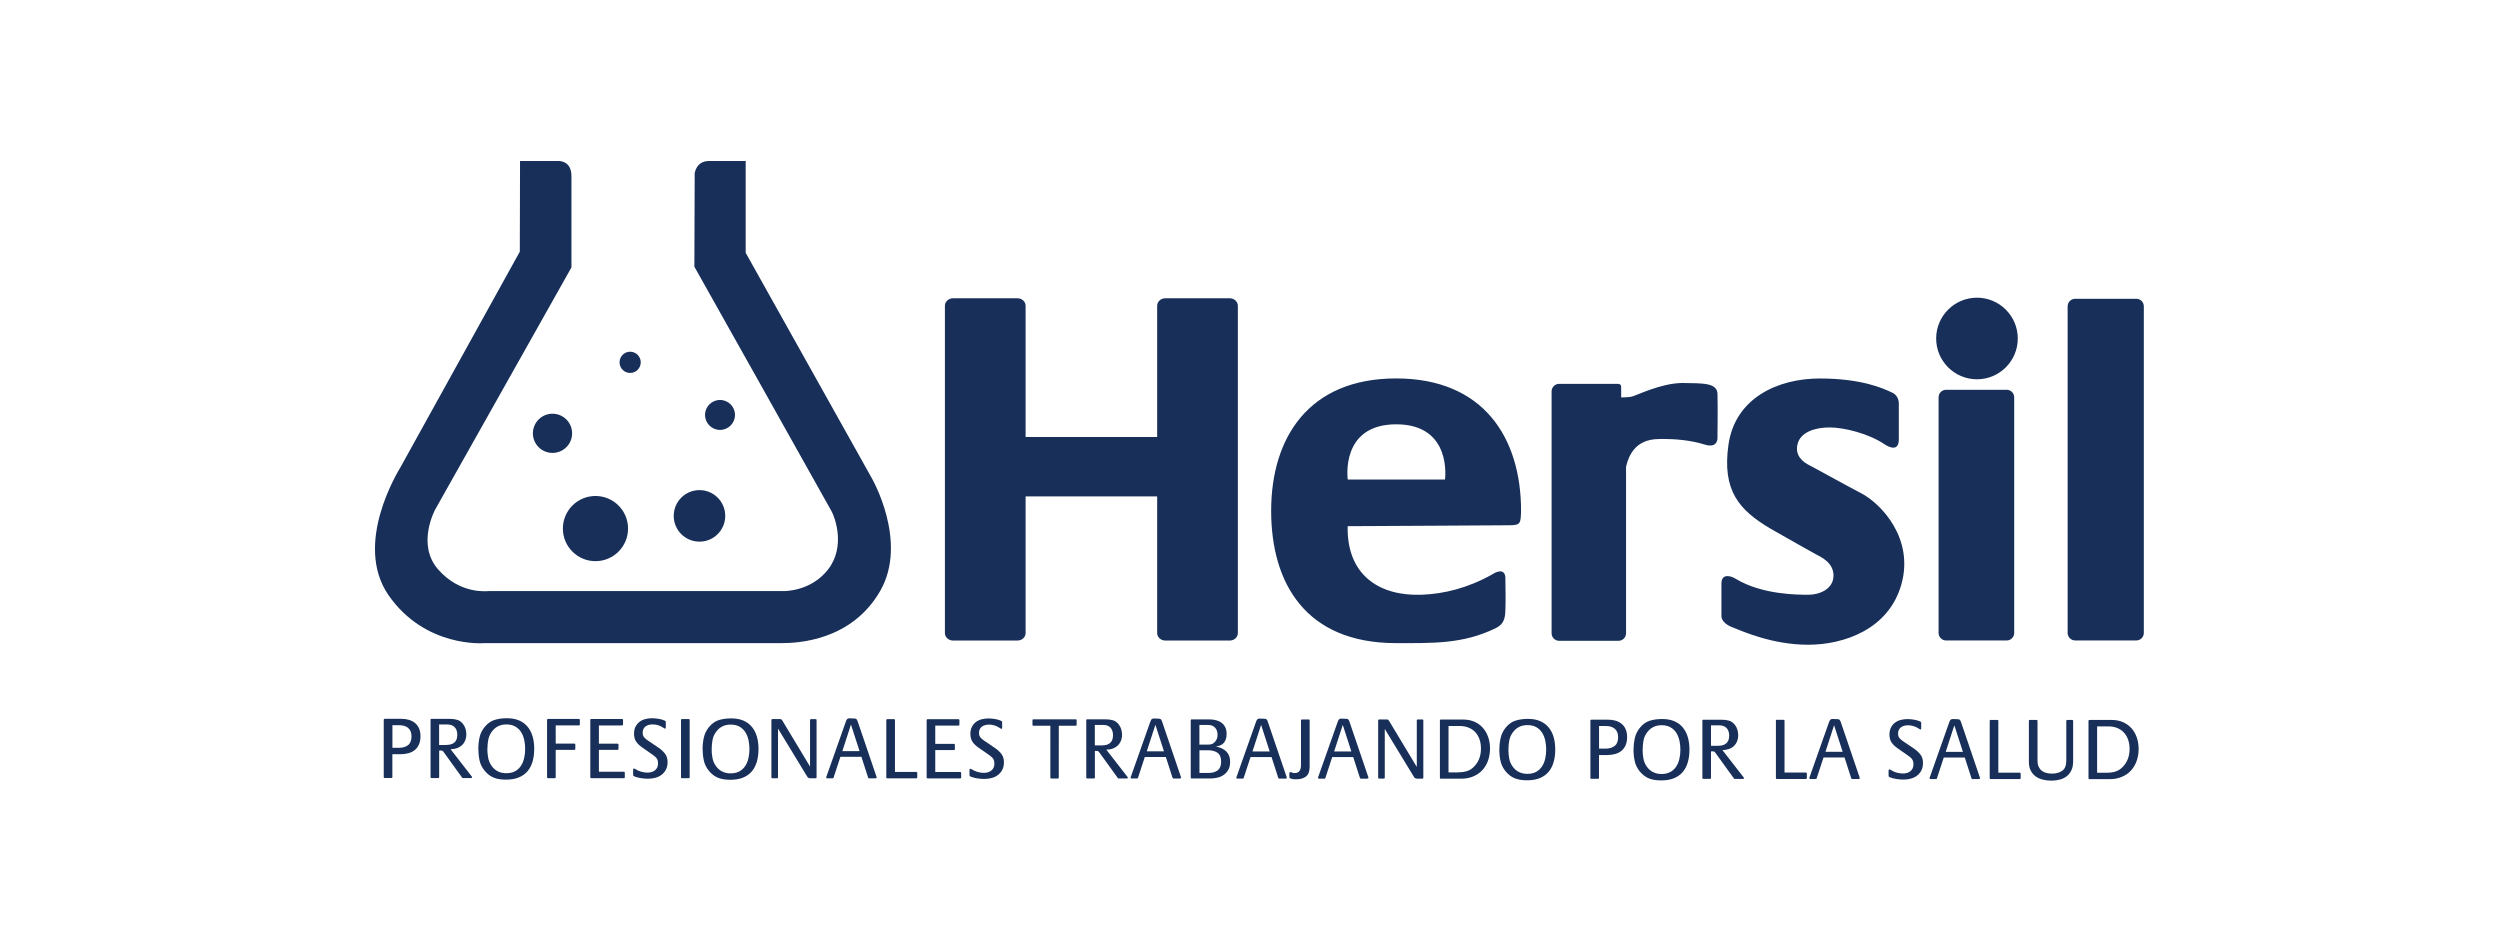 <svg width="127" height="48" viewBox="0 0 127 48" fill="none" xmlns="http://www.w3.org/2000/svg">
<path d="M26.418 8.18H28.36C28.36 8.18 29.03 8.131 29.03 8.947V13.584L22.111 25.877C22.111 25.877 21.136 27.654 22.26 28.93C23.384 30.207 24.736 30.027 24.839 30.027H39.801C39.801 30.027 41.191 30.069 42.075 28.917C42.959 27.763 42.419 26.31 42.256 25.996C42.09 25.682 35.274 13.549 35.274 13.549L35.29 8.8C35.29 8.8 35.367 8.18 36.008 8.18H37.881V12.842L44.277 24.272C44.277 24.272 46.161 27.512 44.71 30.027C43.259 32.541 40.55 32.671 39.708 32.671H24.594C24.594 32.671 21.597 32.929 19.725 30.219C17.942 27.598 20.237 23.922 20.354 23.719C20.471 23.517 26.406 12.785 26.406 12.785L26.418 8.18Z" fill="#172F59"/>
<path d="M29.064 22.013C29.064 21.462 28.616 21.017 28.067 21.017C27.519 21.017 27.071 21.462 27.071 22.013C27.071 22.563 27.517 23.008 28.067 23.008C28.618 23.008 29.064 22.562 29.064 22.013ZM30.25 25.196C29.335 25.196 28.594 25.937 28.594 26.851C28.594 27.766 29.335 28.507 30.25 28.507C31.164 28.507 31.905 27.766 31.905 26.851C31.905 25.937 31.164 25.196 30.25 25.196ZM35.534 24.898C34.812 24.898 34.225 25.484 34.225 26.207C34.225 26.93 34.81 27.516 35.534 27.516C36.257 27.516 36.842 26.93 36.842 26.207C36.842 25.484 36.257 24.898 35.534 24.898ZM36.577 20.318C36.157 20.318 35.816 20.659 35.816 21.079C35.816 21.499 36.157 21.84 36.577 21.84C36.997 21.84 37.338 21.499 37.338 21.079C37.338 20.659 36.997 20.318 36.577 20.318ZM32.011 17.867C31.714 17.867 31.473 18.108 31.473 18.407C31.473 18.706 31.714 18.945 32.011 18.945C32.309 18.945 32.55 18.704 32.55 18.407C32.55 18.11 32.309 17.867 32.011 17.867Z" fill="#172F59"/>
<path d="M70.922 19.224C66.484 19.224 64.575 22.234 64.575 25.948C64.575 29.661 66.355 32.671 70.922 32.671C72.817 32.671 74.31 32.718 75.966 31.919C76.225 31.784 76.462 31.626 76.472 31.041C76.495 30.466 76.478 29.999 76.472 29.318C76.462 29.171 76.371 28.823 75.798 29.183C74.565 29.875 73.355 30.168 72.24 30.212C70.082 30.298 68.406 29.224 68.462 26.73C69.743 26.73 76.114 26.683 76.688 26.683C77.261 26.683 77.25 26.569 77.27 25.948C77.27 22.236 75.361 19.224 70.922 19.224ZM73.406 24.359H68.466C68.466 24.359 68.063 21.555 70.929 21.555C73.794 21.555 73.406 24.359 73.406 24.359ZM62.474 15.153H59.194C58.967 15.153 58.784 15.325 58.784 15.535V22.199H52.101V15.535C52.101 15.325 51.917 15.153 51.691 15.153H48.412C48.185 15.153 48.001 15.325 48.001 15.535V32.157C48.001 32.368 48.185 32.539 48.412 32.539H51.691C51.917 32.539 52.101 32.368 52.101 32.157V25.218H58.784V32.157C58.784 32.368 58.968 32.539 59.194 32.539H62.474C62.7 32.539 62.883 32.368 62.883 32.157V15.535C62.883 15.325 62.7 15.153 62.474 15.153ZM87.251 20.022C87.233 19.431 86.502 19.475 85.45 19.456C84.345 19.472 83.156 20.09 82.874 20.152C82.757 20.178 82.554 20.187 82.356 20.19V19.735C82.356 19.594 82.365 19.499 82.151 19.499H79.206C78.994 19.499 78.821 19.67 78.821 19.881V32.171C78.821 32.381 78.994 32.553 79.206 32.553H82.217C82.431 32.553 82.603 32.381 82.603 32.171V23.713C82.939 22.21 84.087 22.307 84.53 22.299C85.024 22.299 85.872 22.352 86.595 22.583C87.32 22.812 87.248 22.186 87.248 22.186C87.248 22.186 87.267 20.615 87.248 20.023L87.251 20.022ZM108.524 15.179H105.418C105.207 15.179 105.036 15.35 105.036 15.562V32.152C105.036 32.363 105.207 32.535 105.418 32.535H108.524C108.735 32.535 108.906 32.363 108.906 32.152V15.561C108.906 15.349 108.735 15.177 108.524 15.177V15.179ZM100.43 15.123C99.285 15.123 98.357 16.052 98.357 17.196C98.357 18.339 99.285 19.268 100.43 19.268C101.574 19.268 102.503 18.34 102.503 17.196C102.503 16.051 101.574 15.123 100.43 15.123ZM94.534 25.05C93.475 24.494 92.305 23.832 91.943 23.651C91.581 23.468 91.167 23.146 91.318 22.551C91.47 21.957 92.186 21.714 92.942 21.714C93.699 21.714 94.944 22.034 95.728 22.565C95.728 22.565 96.46 23.094 96.46 22.321V20.48C96.46 20.48 96.469 20.093 96.116 19.942C95.687 19.74 94.59 19.227 92.447 19.227C90.302 19.227 88.145 20.227 87.807 22.586C87.47 24.945 88.368 25.922 89.94 26.855C90.839 27.372 92.086 28.069 92.266 28.169C92.447 28.269 93.142 28.551 93.142 29.237C93.142 29.922 92.434 30.213 91.873 30.213C91.312 30.213 89.514 30.213 88.178 29.405C87.954 29.259 87.449 29.102 87.449 29.641V31.293C87.449 31.293 87.414 31.629 87.976 31.854C88.537 32.078 90.043 32.753 91.852 32.753C93.661 32.753 95.952 31.978 96.593 29.675C97.234 27.372 95.596 25.607 94.537 25.05H94.534ZM101.938 19.801H98.862C98.651 19.801 98.48 19.972 98.48 20.183V32.154C98.48 32.365 98.651 32.536 98.862 32.536H101.938C102.151 32.536 102.321 32.365 102.321 32.154V20.183C102.321 19.972 102.151 19.801 101.938 19.801Z" fill="#172F59"/>
<path d="M19.496 36.566C19.496 36.533 19.512 36.516 19.546 36.516H20.393C20.534 36.516 20.665 36.535 20.783 36.571C20.901 36.607 21.004 36.662 21.089 36.733C21.174 36.806 21.241 36.897 21.29 37.009C21.338 37.12 21.361 37.25 21.361 37.4C21.361 37.563 21.335 37.702 21.283 37.817C21.232 37.932 21.162 38.028 21.071 38.101C20.982 38.175 20.872 38.228 20.747 38.263C20.621 38.298 20.481 38.315 20.328 38.315H19.932V39.472C19.932 39.505 19.916 39.522 19.882 39.522H19.544C19.511 39.522 19.494 39.505 19.494 39.472V36.566H19.496ZM20.258 37.99C20.451 37.99 20.606 37.946 20.725 37.855C20.844 37.766 20.903 37.619 20.904 37.414C20.904 37.221 20.85 37.079 20.738 36.983C20.627 36.889 20.478 36.841 20.292 36.841H19.935V37.989H20.26L20.258 37.99Z" fill="#172F59"/>
<path d="M21.87 36.568C21.87 36.535 21.887 36.518 21.92 36.518H22.853C22.988 36.518 23.112 36.535 23.224 36.566C23.336 36.598 23.436 36.669 23.523 36.78C23.581 36.853 23.621 36.935 23.649 37.026C23.676 37.117 23.69 37.208 23.69 37.299C23.69 37.419 23.669 37.526 23.629 37.622C23.588 37.716 23.534 37.796 23.462 37.86C23.391 37.925 23.308 37.974 23.21 38.008C23.113 38.043 23.006 38.06 22.889 38.06L23.956 39.435C23.956 39.435 23.969 39.449 23.975 39.458C23.981 39.467 23.984 39.476 23.984 39.485C23.984 39.501 23.978 39.511 23.969 39.517C23.958 39.523 23.946 39.526 23.931 39.526H23.517C23.499 39.526 23.485 39.519 23.476 39.504L22.518 38.178C22.49 38.142 22.46 38.125 22.425 38.127C22.39 38.127 22.352 38.128 22.31 38.128V39.474C22.31 39.508 22.292 39.525 22.26 39.525H21.922C21.888 39.525 21.872 39.508 21.872 39.474V36.569L21.87 36.568ZM22.637 37.843C22.727 37.843 22.809 37.836 22.88 37.819C22.953 37.802 23.015 37.773 23.067 37.734C23.12 37.693 23.159 37.64 23.188 37.575C23.217 37.51 23.23 37.426 23.23 37.328C23.23 37.165 23.188 37.038 23.101 36.944C23.017 36.852 22.891 36.804 22.725 36.804H22.307V37.845H22.636L22.637 37.843Z" fill="#172F59"/>
<path d="M24.298 38.052C24.298 37.851 24.319 37.654 24.361 37.459C24.404 37.265 24.49 37.088 24.624 36.926C24.774 36.745 24.944 36.627 25.13 36.571C25.318 36.513 25.524 36.486 25.75 36.486C25.993 36.486 26.202 36.524 26.377 36.601C26.551 36.677 26.694 36.785 26.807 36.924C26.919 37.062 27.003 37.226 27.058 37.416C27.112 37.605 27.138 37.813 27.138 38.042C27.138 38.278 27.109 38.494 27.055 38.686C26.998 38.879 26.913 39.042 26.798 39.179C26.683 39.315 26.534 39.42 26.354 39.494C26.174 39.569 25.96 39.605 25.709 39.605C25.599 39.605 25.493 39.598 25.394 39.585C25.296 39.572 25.2 39.549 25.111 39.515C25.021 39.482 24.935 39.437 24.854 39.378C24.774 39.319 24.697 39.246 24.625 39.159C24.493 39 24.405 38.827 24.364 38.641C24.322 38.454 24.302 38.259 24.302 38.055L24.298 38.052ZM24.757 38.037C24.757 38.19 24.771 38.342 24.798 38.491C24.826 38.639 24.883 38.779 24.974 38.907C25.064 39.035 25.173 39.127 25.299 39.188C25.424 39.249 25.564 39.279 25.717 39.279C25.898 39.279 26.049 39.244 26.172 39.176C26.295 39.106 26.393 39.015 26.468 38.898C26.542 38.783 26.595 38.651 26.628 38.504C26.662 38.357 26.678 38.204 26.678 38.043C26.678 37.887 26.662 37.734 26.63 37.585C26.596 37.437 26.544 37.303 26.471 37.188C26.398 37.073 26.299 36.979 26.177 36.908C26.054 36.836 25.902 36.801 25.722 36.801C25.409 36.801 25.164 36.924 24.983 37.171C24.891 37.297 24.83 37.435 24.803 37.584C24.776 37.732 24.762 37.884 24.762 38.037H24.757Z" fill="#172F59"/>
<path d="M27.794 36.572C27.794 36.539 27.811 36.522 27.845 36.522H29.403C29.419 36.522 29.431 36.529 29.441 36.538C29.452 36.547 29.456 36.559 29.456 36.574V36.8C29.456 36.815 29.45 36.827 29.44 36.836C29.429 36.845 29.417 36.85 29.402 36.85H28.23V37.776H29.176C29.209 37.776 29.226 37.793 29.226 37.826V38.045C29.226 38.077 29.209 38.093 29.176 38.093H28.23V39.481C28.23 39.514 28.213 39.531 28.18 39.531H27.841C27.808 39.531 27.791 39.514 27.791 39.481V36.575L27.794 36.572Z" fill="#172F59"/>
<path d="M29.988 36.574C29.988 36.541 30.005 36.524 30.038 36.524H31.597C31.612 36.524 31.624 36.53 31.635 36.539C31.646 36.548 31.65 36.56 31.65 36.575V36.801C31.65 36.817 31.644 36.829 31.634 36.838C31.623 36.847 31.611 36.852 31.596 36.852H30.424V37.778H31.37C31.403 37.778 31.42 37.795 31.42 37.826V38.045C31.42 38.077 31.403 38.093 31.37 38.093H30.424V39.205H31.69C31.705 39.205 31.717 39.211 31.726 39.221C31.735 39.232 31.74 39.244 31.74 39.259V39.481C31.74 39.514 31.723 39.531 31.69 39.531H30.037C30.003 39.531 29.987 39.513 29.987 39.481V36.575L29.988 36.574Z" fill="#172F59"/>
<path d="M32.163 39.097C32.163 39.061 32.18 39.042 32.213 39.042C32.228 39.042 32.24 39.045 32.251 39.053C32.262 39.061 32.272 39.067 32.284 39.073C32.371 39.13 32.468 39.174 32.575 39.203C32.682 39.234 32.788 39.249 32.892 39.249C32.965 39.249 33.033 39.24 33.097 39.221C33.162 39.203 33.218 39.174 33.269 39.136C33.319 39.097 33.356 39.05 33.385 38.992C33.414 38.935 33.428 38.868 33.428 38.789C33.428 38.729 33.422 38.677 33.41 38.633C33.397 38.589 33.379 38.551 33.355 38.518C33.331 38.484 33.3 38.454 33.265 38.425C33.229 38.397 33.19 38.366 33.144 38.333L32.613 37.963C32.488 37.876 32.388 37.779 32.316 37.673C32.245 37.569 32.209 37.434 32.209 37.272C32.209 37.136 32.233 37.018 32.283 36.92C32.333 36.821 32.398 36.739 32.481 36.674C32.565 36.609 32.66 36.562 32.773 36.532C32.883 36.501 33.003 36.486 33.129 36.486C33.224 36.486 33.334 36.497 33.455 36.515C33.576 36.535 33.681 36.565 33.767 36.606C33.792 36.621 33.807 36.632 33.813 36.636C33.819 36.642 33.822 36.66 33.822 36.689V36.944C33.822 36.959 33.82 36.974 33.817 36.989C33.814 37.005 33.802 37.012 33.781 37.012C33.766 37.012 33.754 37.008 33.743 36.998C33.733 36.989 33.722 36.982 33.71 36.976C33.538 36.859 33.352 36.8 33.152 36.8C33.085 36.8 33.021 36.807 32.961 36.824C32.898 36.841 32.845 36.865 32.798 36.898C32.751 36.932 32.715 36.974 32.688 37.029C32.66 37.083 32.647 37.146 32.647 37.218C32.647 37.314 32.669 37.391 32.715 37.446C32.761 37.502 32.82 37.555 32.895 37.606L33.449 37.981C33.587 38.075 33.699 38.177 33.784 38.289C33.869 38.4 33.913 38.544 33.913 38.718C33.913 38.862 33.886 38.988 33.831 39.093C33.776 39.197 33.704 39.287 33.613 39.356C33.522 39.426 33.416 39.479 33.294 39.511C33.175 39.544 33.049 39.559 32.915 39.559C32.867 39.559 32.814 39.558 32.755 39.552C32.695 39.547 32.636 39.541 32.577 39.532C32.518 39.523 32.459 39.513 32.404 39.499C32.35 39.485 32.298 39.47 32.254 39.452C32.23 39.44 32.209 39.429 32.19 39.421C32.172 39.412 32.163 39.393 32.163 39.359V39.091V39.097Z" fill="#172F59"/>
<path d="M34.596 36.577C34.596 36.544 34.613 36.527 34.646 36.527H34.984C35.018 36.527 35.035 36.544 35.035 36.577V39.482C35.033 39.515 35.016 39.532 34.983 39.532H34.645C34.611 39.532 34.595 39.515 34.595 39.482V36.577H34.596Z" fill="#172F59"/>
<path d="M35.691 38.06C35.691 37.858 35.713 37.661 35.755 37.467C35.798 37.273 35.884 37.096 36.017 36.933C36.168 36.753 36.337 36.635 36.524 36.578C36.712 36.521 36.918 36.494 37.144 36.494C37.387 36.494 37.596 36.532 37.77 36.609C37.945 36.685 38.087 36.792 38.201 36.932C38.313 37.07 38.397 37.234 38.451 37.423C38.506 37.613 38.532 37.822 38.532 38.049C38.532 38.286 38.503 38.501 38.448 38.694C38.392 38.886 38.307 39.05 38.192 39.187C38.077 39.323 37.928 39.428 37.748 39.502C37.567 39.575 37.353 39.613 37.103 39.613C36.992 39.613 36.886 39.605 36.788 39.591C36.689 39.578 36.594 39.555 36.504 39.522C36.415 39.488 36.328 39.443 36.248 39.384C36.168 39.325 36.09 39.252 36.019 39.165C35.887 39.006 35.799 38.833 35.758 38.647C35.716 38.46 35.696 38.265 35.696 38.061L35.691 38.06ZM36.151 38.045C36.151 38.198 36.164 38.35 36.192 38.498C36.219 38.647 36.277 38.786 36.368 38.915C36.457 39.041 36.566 39.135 36.692 39.196C36.818 39.256 36.958 39.287 37.111 39.287C37.291 39.287 37.443 39.252 37.566 39.184C37.688 39.114 37.787 39.023 37.861 38.906C37.936 38.791 37.989 38.659 38.022 38.512C38.055 38.365 38.072 38.212 38.072 38.051C38.072 37.895 38.055 37.742 38.023 37.593C37.99 37.444 37.937 37.311 37.864 37.196C37.791 37.08 37.693 36.986 37.57 36.915C37.447 36.844 37.296 36.809 37.115 36.809C36.803 36.809 36.557 36.932 36.377 37.179C36.284 37.305 36.224 37.443 36.196 37.591C36.169 37.74 36.155 37.892 36.155 38.045H36.151Z" fill="#172F59"/>
<path d="M39.188 36.58C39.188 36.547 39.205 36.53 39.238 36.53H39.638C39.663 36.53 39.681 36.536 39.694 36.547C39.708 36.557 39.722 36.572 39.737 36.594L41.15 38.942V36.581C41.152 36.548 41.168 36.532 41.202 36.532H41.432C41.466 36.532 41.482 36.548 41.482 36.581V39.487C41.481 39.52 41.464 39.537 41.431 39.537H41.17C41.1 39.537 41.052 39.514 41.021 39.472C40.991 39.428 40.96 39.38 40.932 39.329L39.523 37.012V39.485C39.522 39.519 39.505 39.535 39.472 39.535H39.236C39.203 39.535 39.187 39.519 39.187 39.485V36.58H39.188Z" fill="#172F59"/>
<path d="M41.971 39.478C41.971 39.478 41.977 39.464 41.98 39.455C41.983 39.446 41.986 39.438 41.989 39.432L42.955 36.698C42.976 36.635 42.996 36.589 43.014 36.559C43.032 36.529 43.055 36.51 43.082 36.501C43.109 36.492 43.144 36.489 43.185 36.492C43.228 36.495 43.284 36.497 43.357 36.497C43.399 36.497 43.432 36.5 43.455 36.506C43.48 36.512 43.499 36.522 43.514 36.539C43.529 36.556 43.542 36.577 43.552 36.603C43.563 36.629 43.574 36.659 43.586 36.695L44.517 39.431L44.53 39.472C44.53 39.472 44.535 39.482 44.535 39.494C44.535 39.515 44.526 39.528 44.508 39.532C44.489 39.537 44.473 39.54 44.458 39.54H44.151C44.127 39.54 44.11 39.528 44.101 39.504L43.76 38.445H42.693L42.345 39.504C42.339 39.528 42.324 39.54 42.3 39.54H42.034C42.01 39.54 41.993 39.535 41.984 39.528C41.975 39.52 41.971 39.505 41.971 39.481V39.478ZM43.666 38.158L43.229 36.807L42.791 38.158H43.664H43.666Z" fill="#172F59"/>
<path d="M45.026 36.583C45.026 36.55 45.042 36.533 45.076 36.533H45.414C45.447 36.533 45.464 36.55 45.464 36.583V39.214H46.544C46.559 39.214 46.571 39.22 46.582 39.23C46.592 39.241 46.597 39.253 46.597 39.268V39.49C46.597 39.505 46.591 39.517 46.582 39.526C46.571 39.535 46.559 39.54 46.544 39.54H45.074C45.041 39.54 45.024 39.522 45.024 39.49V36.585L45.026 36.583Z" fill="#172F59"/>
<path d="M47.076 36.585C47.076 36.551 47.093 36.535 47.126 36.535H48.685C48.7 36.535 48.712 36.541 48.723 36.55C48.733 36.559 48.738 36.571 48.738 36.586V36.812C48.738 36.827 48.732 36.839 48.721 36.848C48.711 36.858 48.698 36.862 48.683 36.862H47.511V37.788H48.457C48.491 37.788 48.507 37.805 48.507 37.839V38.057C48.507 38.089 48.491 38.105 48.457 38.105H47.511V39.217H48.777C48.792 39.217 48.805 39.223 48.814 39.233C48.823 39.244 48.827 39.256 48.827 39.272V39.493C48.827 39.526 48.81 39.543 48.777 39.541H47.125C47.091 39.541 47.074 39.523 47.074 39.491V36.586L47.076 36.585Z" fill="#172F59"/>
<path d="M49.25 39.109C49.25 39.073 49.267 39.055 49.3 39.055C49.315 39.055 49.327 39.058 49.338 39.065C49.348 39.073 49.359 39.079 49.371 39.085C49.458 39.143 49.554 39.185 49.662 39.215C49.769 39.246 49.875 39.261 49.979 39.261C50.052 39.261 50.12 39.252 50.184 39.234C50.249 39.215 50.305 39.187 50.355 39.147C50.406 39.108 50.443 39.061 50.472 39.003C50.501 38.946 50.514 38.879 50.514 38.8C50.514 38.739 50.509 38.688 50.496 38.644C50.484 38.6 50.466 38.562 50.442 38.529C50.417 38.495 50.387 38.465 50.352 38.436C50.316 38.407 50.276 38.377 50.231 38.343L49.7 37.974C49.575 37.886 49.474 37.79 49.403 37.684C49.332 37.579 49.295 37.444 49.295 37.282C49.295 37.147 49.32 37.029 49.37 36.93C49.42 36.832 49.485 36.748 49.568 36.685C49.65 36.621 49.747 36.572 49.859 36.542C49.97 36.512 50.09 36.497 50.216 36.497C50.312 36.497 50.42 36.506 50.542 36.526C50.663 36.545 50.768 36.575 50.854 36.616C50.879 36.632 50.894 36.642 50.9 36.647C50.906 36.653 50.909 36.671 50.909 36.7V36.955C50.909 36.97 50.907 36.985 50.904 37C50.901 37.015 50.889 37.023 50.868 37.023C50.852 37.023 50.841 37.018 50.83 37.009C50.819 37 50.809 36.992 50.797 36.986C50.625 36.87 50.439 36.81 50.239 36.81C50.172 36.81 50.108 36.818 50.047 36.835C49.985 36.852 49.932 36.876 49.885 36.909C49.838 36.942 49.802 36.986 49.775 37.039C49.747 37.094 49.733 37.156 49.733 37.229C49.733 37.325 49.756 37.402 49.802 37.456C49.847 37.513 49.907 37.566 49.982 37.617L50.536 37.992C50.674 38.086 50.786 38.187 50.871 38.3C50.956 38.41 51 38.554 51 38.729C51 38.873 50.972 38.999 50.918 39.103C50.863 39.208 50.79 39.296 50.699 39.367C50.609 39.438 50.502 39.49 50.381 39.522C50.26 39.554 50.136 39.572 50.002 39.57C49.953 39.57 49.9 39.569 49.841 39.564C49.782 39.559 49.723 39.554 49.664 39.544C49.605 39.535 49.545 39.525 49.491 39.511C49.435 39.497 49.385 39.482 49.341 39.464C49.316 39.452 49.295 39.441 49.277 39.434C49.259 39.425 49.25 39.405 49.25 39.371V39.103V39.109Z" fill="#172F59"/>
<path d="M52.45 36.589C52.45 36.556 52.466 36.539 52.5 36.541H54.644C54.677 36.541 54.694 36.559 54.694 36.592V36.818C54.694 36.851 54.677 36.868 54.644 36.868H53.787L53.785 39.499C53.785 39.532 53.769 39.549 53.737 39.549H53.406C53.373 39.549 53.358 39.532 53.358 39.499V36.868H52.5C52.466 36.868 52.45 36.851 52.45 36.818V36.592V36.589Z" fill="#172F59"/>
<path d="M55.181 36.591C55.181 36.557 55.197 36.541 55.231 36.541H56.163C56.298 36.541 56.422 36.557 56.535 36.589C56.647 36.621 56.747 36.692 56.833 36.803C56.891 36.876 56.932 36.958 56.959 37.049C56.987 37.139 57 37.232 57 37.322C57 37.441 56.979 37.549 56.939 37.643C56.898 37.737 56.844 37.817 56.773 37.881C56.701 37.946 56.618 37.995 56.521 38.03C56.424 38.065 56.316 38.081 56.199 38.081L57.267 39.456C57.267 39.456 57.279 39.47 57.285 39.479C57.291 39.488 57.294 39.497 57.294 39.506C57.294 39.522 57.288 39.532 57.279 39.538C57.268 39.544 57.257 39.547 57.241 39.547H56.827C56.809 39.547 56.795 39.54 56.786 39.525L55.828 38.199C55.801 38.163 55.77 38.146 55.735 38.148C55.7 38.148 55.663 38.149 55.62 38.149V39.496C55.62 39.529 55.602 39.546 55.57 39.546H55.232C55.199 39.546 55.182 39.529 55.182 39.496V36.591H55.181ZM55.948 37.866C56.037 37.866 56.119 37.858 56.19 37.842C56.263 37.825 56.325 37.796 56.377 37.755C56.43 37.714 56.469 37.661 56.498 37.596C56.527 37.531 56.541 37.447 56.541 37.349C56.541 37.187 56.498 37.059 56.412 36.965C56.327 36.873 56.201 36.826 56.036 36.826H55.617V37.866H55.946H55.948Z" fill="#172F59"/>
<path d="M57.435 39.488C57.435 39.488 57.441 39.474 57.444 39.465C57.447 39.456 57.45 39.449 57.453 39.443L58.419 36.709C58.441 36.645 58.46 36.6 58.478 36.569C58.497 36.539 58.519 36.519 58.547 36.51C58.574 36.501 58.609 36.498 58.65 36.501C58.691 36.504 58.748 36.506 58.821 36.506C58.864 36.506 58.897 36.509 58.919 36.515C58.942 36.521 58.964 36.532 58.979 36.548C58.994 36.565 59.006 36.586 59.017 36.612C59.027 36.638 59.038 36.668 59.05 36.704L59.981 39.44L59.995 39.481C59.995 39.481 59.999 39.491 59.999 39.504C59.999 39.525 59.99 39.537 59.972 39.541C59.954 39.546 59.937 39.549 59.922 39.549H59.615C59.592 39.549 59.575 39.537 59.566 39.513L59.224 38.454H58.157L57.81 39.511C57.804 39.535 57.788 39.547 57.764 39.547H57.499C57.475 39.547 57.458 39.543 57.449 39.537C57.44 39.529 57.435 39.514 57.435 39.49V39.488ZM59.13 38.169L58.694 36.818L58.255 38.169H59.129H59.13Z" fill="#172F59"/>
<path d="M60.492 36.594C60.492 36.56 60.508 36.544 60.542 36.544H61.42C61.543 36.544 61.658 36.557 61.767 36.585C61.875 36.612 61.971 36.654 62.051 36.714C62.131 36.773 62.195 36.848 62.242 36.944C62.289 37.038 62.312 37.153 62.312 37.288C62.312 37.472 62.267 37.617 62.178 37.728C62.089 37.837 61.952 37.901 61.766 37.919C61.873 37.943 61.973 37.975 62.063 38.016C62.152 38.057 62.23 38.108 62.293 38.171C62.355 38.234 62.406 38.31 62.439 38.398C62.474 38.486 62.49 38.589 62.49 38.706C62.49 38.856 62.463 38.983 62.407 39.09C62.351 39.194 62.277 39.282 62.184 39.35C62.092 39.419 61.984 39.47 61.861 39.501C61.74 39.532 61.611 39.547 61.476 39.547H60.539C60.506 39.547 60.489 39.531 60.489 39.497V36.592L60.492 36.594ZM61.397 39.265C61.59 39.265 61.743 39.221 61.859 39.132C61.975 39.044 62.033 38.897 62.034 38.694C62.034 38.48 61.973 38.33 61.852 38.243C61.731 38.157 61.57 38.113 61.373 38.113H60.932V39.265H61.4H61.397ZM61.276 37.828C61.362 37.828 61.44 37.823 61.508 37.813C61.576 37.802 61.643 37.764 61.708 37.698C61.804 37.602 61.852 37.479 61.852 37.332C61.852 37.179 61.81 37.056 61.726 36.965C61.643 36.874 61.523 36.827 61.37 36.827H60.929V37.826H61.276V37.828Z" fill="#172F59"/>
<path d="M62.806 39.493C62.806 39.493 62.812 39.479 62.815 39.47C62.818 39.461 62.821 39.453 62.824 39.447L63.79 36.714C63.811 36.65 63.831 36.604 63.849 36.574C63.867 36.544 63.89 36.524 63.917 36.515C63.944 36.506 63.979 36.503 64.02 36.506C64.063 36.509 64.119 36.51 64.192 36.51C64.234 36.51 64.267 36.513 64.29 36.519C64.313 36.526 64.334 36.536 64.349 36.553C64.365 36.569 64.377 36.591 64.387 36.616C64.398 36.642 64.409 36.672 64.42 36.709L65.352 39.444L65.365 39.485C65.365 39.485 65.37 39.496 65.37 39.508C65.37 39.529 65.361 39.541 65.343 39.546C65.324 39.55 65.308 39.554 65.292 39.554H64.986C64.962 39.554 64.945 39.541 64.936 39.517L64.595 38.459H63.527L63.18 39.517C63.174 39.541 63.159 39.554 63.135 39.554H62.869C62.845 39.554 62.828 39.549 62.819 39.543C62.81 39.535 62.806 39.52 62.806 39.496V39.493ZM64.501 38.174L64.064 36.823L63.626 38.174H64.499H64.501Z" fill="#172F59"/>
<path d="M65.499 39.296C65.499 39.284 65.502 39.268 65.508 39.25C65.514 39.232 65.525 39.223 65.54 39.223C65.573 39.223 65.606 39.23 65.641 39.249C65.677 39.265 65.716 39.273 65.761 39.273C65.884 39.273 65.97 39.235 66.018 39.161C66.066 39.087 66.09 38.992 66.09 38.882V36.598C66.092 36.565 66.109 36.548 66.142 36.548H66.48C66.513 36.548 66.53 36.565 66.53 36.598V38.959C66.528 39.185 66.468 39.346 66.348 39.443C66.228 39.54 66.06 39.588 65.843 39.588C65.791 39.588 65.741 39.587 65.691 39.581C65.641 39.576 65.593 39.561 65.546 39.538C65.522 39.529 65.508 39.519 65.505 39.506C65.502 39.494 65.5 39.476 65.5 39.452V39.294L65.499 39.296Z" fill="#172F59"/>
<path d="M66.954 39.494C66.954 39.494 66.96 39.481 66.963 39.472C66.966 39.463 66.969 39.455 66.973 39.449L67.939 36.715C67.96 36.651 67.979 36.606 67.998 36.575C68.016 36.545 68.038 36.525 68.066 36.516C68.093 36.507 68.128 36.504 68.169 36.507C68.211 36.51 68.267 36.512 68.34 36.512C68.383 36.512 68.416 36.515 68.439 36.521C68.461 36.527 68.483 36.538 68.498 36.554C68.513 36.571 68.525 36.592 68.536 36.618C68.546 36.644 68.557 36.674 68.569 36.71L69.5 39.446L69.514 39.487C69.514 39.487 69.518 39.497 69.518 39.51C69.518 39.531 69.509 39.543 69.491 39.547C69.473 39.552 69.456 39.555 69.441 39.555H69.135C69.111 39.555 69.094 39.543 69.085 39.519L68.743 38.46H67.676L67.329 39.519C67.323 39.543 67.307 39.555 67.283 39.555H67.018C66.994 39.555 66.977 39.55 66.969 39.543C66.96 39.535 66.956 39.52 66.956 39.496L66.954 39.494ZM68.649 38.175L68.213 36.824L67.774 38.175H68.648H68.649Z" fill="#172F59"/>
<path d="M70.011 36.6C70.011 36.566 70.028 36.55 70.061 36.55H70.462C70.486 36.55 70.504 36.556 70.518 36.566C70.531 36.577 70.545 36.594 70.56 36.613L71.973 38.961V36.6C71.975 36.566 71.991 36.55 72.025 36.55H72.255C72.289 36.55 72.305 36.566 72.305 36.6V39.505C72.304 39.538 72.287 39.555 72.254 39.555H71.993C71.923 39.555 71.875 39.532 71.844 39.49C71.814 39.446 71.784 39.399 71.755 39.347L70.346 37.03V39.504C70.345 39.537 70.328 39.554 70.295 39.554H70.06C70.026 39.554 70.011 39.537 70.011 39.504V36.598V36.6Z" fill="#172F59"/>
<path d="M73.147 36.603C73.147 36.569 73.163 36.553 73.197 36.553H74.333C74.546 36.553 74.736 36.592 74.904 36.666C75.073 36.742 75.215 36.845 75.332 36.977C75.449 37.109 75.538 37.265 75.6 37.444C75.661 37.623 75.693 37.814 75.693 38.019C75.693 38.245 75.659 38.451 75.591 38.641C75.523 38.83 75.426 38.992 75.3 39.127C75.174 39.262 75.019 39.369 74.836 39.444C74.653 39.522 74.445 39.559 74.214 39.558H73.195C73.162 39.558 73.147 39.541 73.147 39.508V36.603ZM74.084 39.233C74.255 39.233 74.408 39.211 74.545 39.164C74.681 39.118 74.809 39.029 74.926 38.897C75.033 38.774 75.112 38.639 75.161 38.492C75.209 38.345 75.233 38.19 75.233 38.028C75.233 37.857 75.209 37.702 75.161 37.563C75.113 37.423 75.042 37.302 74.95 37.2C74.857 37.099 74.744 37.02 74.607 36.964C74.472 36.908 74.317 36.88 74.143 36.88H73.585L73.584 39.237H74.084V39.233Z" fill="#172F59"/>
<path d="M76.168 38.086C76.168 37.884 76.189 37.687 76.231 37.493C76.274 37.299 76.36 37.121 76.492 36.959C76.642 36.779 76.812 36.66 76.999 36.604C77.187 36.548 77.393 36.519 77.619 36.519C77.861 36.519 78.071 36.557 78.245 36.635C78.419 36.712 78.562 36.818 78.675 36.958C78.788 37.096 78.871 37.259 78.926 37.449C78.98 37.638 79.006 37.846 79.006 38.075C79.006 38.312 78.979 38.527 78.922 38.719C78.867 38.912 78.782 39.076 78.665 39.212C78.549 39.349 78.401 39.455 78.221 39.528C78.04 39.602 77.825 39.639 77.576 39.639C77.466 39.639 77.359 39.631 77.261 39.617C77.162 39.603 77.067 39.581 76.977 39.547C76.888 39.514 76.801 39.469 76.721 39.41C76.641 39.35 76.563 39.278 76.491 39.191C76.358 39.032 76.272 38.859 76.23 38.672C76.187 38.486 76.166 38.29 76.166 38.087L76.168 38.086ZM76.627 38.071C76.627 38.224 76.641 38.375 76.666 38.524C76.694 38.672 76.751 38.812 76.842 38.941C76.932 39.067 77.041 39.161 77.167 39.221C77.293 39.282 77.432 39.311 77.585 39.312C77.766 39.312 77.917 39.278 78.04 39.209C78.163 39.139 78.261 39.047 78.336 38.932C78.41 38.817 78.463 38.685 78.497 38.538C78.53 38.391 78.547 38.237 78.547 38.077C78.547 37.916 78.53 37.767 78.498 37.619C78.465 37.47 78.412 37.337 78.339 37.221C78.265 37.105 78.168 37.012 78.045 36.941C77.922 36.87 77.77 36.835 77.59 36.835C77.278 36.835 77.032 36.958 76.851 37.205C76.759 37.331 76.698 37.469 76.671 37.617C76.644 37.766 76.63 37.917 76.63 38.071H76.627Z" fill="#172F59"/>
<path d="M80.792 36.607C80.792 36.574 80.809 36.559 80.842 36.559H81.69C81.831 36.559 81.961 36.577 82.079 36.613C82.198 36.65 82.299 36.703 82.386 36.776C82.472 36.848 82.539 36.939 82.586 37.052C82.633 37.162 82.657 37.293 82.657 37.443C82.657 37.605 82.631 37.745 82.58 37.86C82.528 37.975 82.459 38.071 82.368 38.143C82.278 38.218 82.169 38.271 82.043 38.306C81.917 38.339 81.778 38.357 81.624 38.357H81.229V39.514C81.229 39.547 81.212 39.564 81.179 39.563H80.841C80.807 39.563 80.792 39.546 80.792 39.513V36.607ZM81.555 38.031C81.747 38.031 81.902 37.987 82.022 37.896C82.14 37.807 82.201 37.66 82.201 37.455C82.201 37.262 82.145 37.12 82.034 37.024C81.923 36.929 81.775 36.882 81.588 36.882H81.232V38.03H81.555V38.031Z" fill="#172F59"/>
<path d="M82.985 38.092C82.985 37.89 83.006 37.693 83.049 37.499C83.091 37.305 83.178 37.127 83.31 36.965C83.46 36.785 83.629 36.666 83.816 36.61C84.002 36.554 84.21 36.526 84.436 36.526C84.679 36.526 84.888 36.563 85.062 36.641C85.237 36.717 85.379 36.824 85.493 36.964C85.605 37.102 85.689 37.265 85.743 37.455C85.798 37.645 85.824 37.852 85.824 38.081C85.824 38.318 85.796 38.533 85.74 38.726C85.684 38.918 85.599 39.082 85.483 39.218C85.367 39.355 85.219 39.459 85.038 39.534C84.858 39.608 84.642 39.645 84.394 39.645C84.283 39.645 84.177 39.637 84.078 39.625C83.98 39.611 83.884 39.588 83.795 39.555C83.705 39.522 83.619 39.476 83.539 39.417C83.458 39.358 83.381 39.285 83.308 39.199C83.176 39.039 83.09 38.867 83.047 38.68C83.005 38.494 82.983 38.298 82.983 38.095L82.985 38.092ZM83.445 38.077C83.445 38.23 83.458 38.381 83.484 38.53C83.511 38.679 83.569 38.818 83.66 38.947C83.749 39.074 83.858 39.167 83.984 39.227C84.11 39.288 84.249 39.319 84.403 39.319C84.583 39.319 84.735 39.284 84.858 39.215C84.981 39.146 85.079 39.055 85.153 38.938C85.228 38.823 85.281 38.691 85.314 38.544C85.348 38.397 85.364 38.243 85.364 38.083C85.364 37.922 85.348 37.773 85.316 37.625C85.282 37.476 85.229 37.343 85.156 37.227C85.084 37.112 84.985 37.018 84.862 36.947C84.739 36.876 84.588 36.841 84.407 36.841C84.095 36.841 83.849 36.964 83.669 37.211C83.576 37.337 83.516 37.475 83.489 37.623C83.461 37.772 83.448 37.923 83.448 38.077H83.445Z" fill="#172F59"/>
<path d="M86.481 36.612C86.481 36.578 86.498 36.562 86.532 36.562H87.464C87.599 36.562 87.724 36.578 87.836 36.61C87.948 36.642 88.048 36.714 88.134 36.824C88.192 36.897 88.233 36.979 88.26 37.07C88.287 37.161 88.301 37.252 88.301 37.343C88.301 37.462 88.28 37.57 88.24 37.666C88.2 37.76 88.145 37.84 88.074 37.904C88.002 37.969 87.919 38.017 87.822 38.052C87.725 38.086 87.617 38.104 87.499 38.104L88.567 39.479C88.567 39.479 88.579 39.493 88.585 39.502C88.591 39.511 88.594 39.52 88.594 39.529C88.594 39.544 88.589 39.555 88.577 39.559C88.567 39.566 88.555 39.569 88.539 39.569H88.125C88.107 39.569 88.093 39.561 88.084 39.546L87.126 38.221C87.099 38.184 87.069 38.168 87.033 38.169C86.999 38.169 86.961 38.171 86.918 38.171V39.517C86.918 39.55 86.9 39.567 86.868 39.567H86.53C86.497 39.567 86.481 39.55 86.481 39.517V36.612ZM87.249 37.887C87.338 37.887 87.42 37.88 87.491 37.863C87.563 37.846 87.625 37.817 87.678 37.776C87.731 37.735 87.77 37.682 87.799 37.617C87.828 37.55 87.842 37.469 87.842 37.37C87.842 37.208 87.799 37.08 87.713 36.986C87.626 36.894 87.502 36.847 87.337 36.847H86.918V37.887H87.248H87.249Z" fill="#172F59"/>
<path d="M90.216 36.613C90.216 36.58 90.233 36.563 90.266 36.565H90.604C90.638 36.565 90.654 36.581 90.654 36.615V39.246H91.734C91.749 39.246 91.761 39.252 91.772 39.262C91.783 39.273 91.788 39.285 91.788 39.3V39.522C91.788 39.537 91.784 39.549 91.772 39.558C91.76 39.567 91.749 39.572 91.734 39.572H90.265C90.231 39.572 90.216 39.554 90.216 39.522V36.616V36.613Z" fill="#172F59"/>
<path d="M91.913 39.513C91.913 39.513 91.919 39.499 91.922 39.49C91.925 39.481 91.928 39.473 91.931 39.467L92.897 36.733C92.918 36.669 92.938 36.624 92.956 36.594C92.974 36.563 92.997 36.544 93.024 36.535C93.051 36.526 93.086 36.522 93.127 36.526C93.168 36.529 93.226 36.53 93.299 36.53C93.341 36.53 93.374 36.533 93.397 36.539C93.42 36.545 93.441 36.556 93.456 36.572C93.471 36.589 93.484 36.61 93.494 36.636C93.505 36.662 93.516 36.692 93.528 36.729L94.459 39.464L94.472 39.505C94.472 39.505 94.477 39.515 94.477 39.528C94.477 39.549 94.468 39.561 94.45 39.566C94.431 39.57 94.415 39.573 94.4 39.573H94.093C94.069 39.573 94.052 39.561 94.043 39.537L93.702 38.478H92.635L92.287 39.537C92.281 39.561 92.266 39.573 92.242 39.573H91.976C91.952 39.573 91.935 39.569 91.928 39.563C91.919 39.555 91.914 39.54 91.914 39.515L91.913 39.513ZM93.608 38.193L93.171 36.842L92.733 38.193H93.606H93.608Z" fill="#172F59"/>
<path d="M95.94 39.141C95.94 39.105 95.957 39.087 95.99 39.088C96.005 39.088 96.017 39.091 96.028 39.099C96.039 39.106 96.049 39.112 96.061 39.118C96.148 39.176 96.245 39.218 96.351 39.249C96.457 39.279 96.563 39.294 96.668 39.294C96.741 39.294 96.808 39.285 96.872 39.267C96.938 39.249 96.994 39.22 97.044 39.181C97.094 39.141 97.133 39.094 97.161 39.036C97.188 38.979 97.203 38.912 97.203 38.833C97.203 38.773 97.197 38.721 97.185 38.677C97.173 38.633 97.154 38.595 97.13 38.562C97.106 38.529 97.076 38.498 97.041 38.469C97.006 38.441 96.964 38.41 96.92 38.377L96.389 38.007C96.263 37.919 96.165 37.823 96.092 37.717C96.019 37.613 95.984 37.478 95.984 37.315C95.984 37.181 96.01 37.062 96.058 36.964C96.108 36.865 96.174 36.782 96.257 36.718C96.341 36.653 96.436 36.606 96.548 36.575C96.66 36.545 96.778 36.53 96.904 36.53C97 36.53 97.109 36.539 97.23 36.559C97.352 36.578 97.456 36.609 97.543 36.65C97.567 36.665 97.582 36.675 97.588 36.68C97.594 36.686 97.597 36.704 97.597 36.733V36.988C97.597 37.003 97.596 37.018 97.593 37.033C97.59 37.049 97.577 37.056 97.557 37.056C97.541 37.056 97.529 37.052 97.518 37.042C97.508 37.033 97.497 37.026 97.485 37.02C97.314 36.903 97.127 36.844 96.927 36.844C96.861 36.844 96.797 36.851 96.736 36.868C96.675 36.885 96.621 36.909 96.574 36.942C96.527 36.976 96.49 37.02 96.463 37.073C96.436 37.127 96.422 37.19 96.422 37.262C96.422 37.358 96.445 37.435 96.49 37.49C96.534 37.546 96.595 37.599 96.671 37.651L97.225 38.025C97.362 38.119 97.474 38.221 97.559 38.331C97.644 38.444 97.688 38.586 97.688 38.761C97.688 38.904 97.661 39.03 97.608 39.135C97.553 39.24 97.481 39.329 97.39 39.399C97.299 39.469 97.193 39.522 97.073 39.554C96.953 39.587 96.826 39.603 96.694 39.602C96.645 39.602 96.592 39.6 96.533 39.596C96.474 39.591 96.415 39.585 96.355 39.576C96.295 39.567 96.237 39.557 96.183 39.543C96.126 39.529 96.076 39.514 96.031 39.496C96.007 39.484 95.986 39.473 95.968 39.464C95.949 39.455 95.94 39.435 95.94 39.402V39.133V39.141Z" fill="#172F59"/>
<path d="M98.022 39.515C98.022 39.515 98.028 39.502 98.031 39.493C98.034 39.484 98.037 39.476 98.04 39.47L99.006 36.736C99.027 36.672 99.047 36.627 99.065 36.597C99.083 36.566 99.106 36.547 99.133 36.538C99.161 36.529 99.196 36.526 99.237 36.529C99.279 36.532 99.335 36.533 99.408 36.533C99.45 36.533 99.484 36.536 99.506 36.542C99.529 36.548 99.55 36.559 99.565 36.575C99.581 36.592 99.593 36.613 99.603 36.639C99.614 36.665 99.624 36.695 99.637 36.732L100.568 39.467L100.581 39.508C100.581 39.508 100.586 39.519 100.586 39.531C100.586 39.552 100.577 39.564 100.558 39.569C100.54 39.573 100.524 39.576 100.509 39.576H100.202C100.178 39.576 100.162 39.564 100.152 39.54L99.811 38.481H98.743L98.397 39.538C98.39 39.563 98.375 39.575 98.351 39.575H98.086C98.061 39.575 98.044 39.57 98.037 39.564C98.028 39.556 98.024 39.541 98.024 39.517L98.022 39.515ZM99.717 38.196L99.28 36.845L98.842 38.196H99.716H99.717Z" fill="#172F59"/>
<path d="M101.077 36.621C101.077 36.588 101.094 36.571 101.128 36.571H101.465C101.499 36.571 101.515 36.588 101.515 36.621V39.252H102.595C102.61 39.252 102.623 39.258 102.633 39.268C102.643 39.279 102.65 39.291 102.65 39.306V39.528C102.65 39.543 102.645 39.555 102.633 39.564C102.621 39.573 102.61 39.578 102.595 39.578H101.126C101.092 39.578 101.077 39.559 101.077 39.528V36.623V36.621Z" fill="#172F59"/>
<path d="M103.068 36.623C103.068 36.589 103.085 36.572 103.118 36.572H103.456C103.49 36.572 103.506 36.589 103.506 36.623V38.644C103.505 38.757 103.523 38.856 103.559 38.939C103.596 39.021 103.644 39.09 103.708 39.143C103.772 39.196 103.848 39.235 103.937 39.261C104.027 39.287 104.127 39.299 104.234 39.299C104.457 39.299 104.635 39.25 104.768 39.15C104.902 39.052 104.968 38.882 104.968 38.645V36.624C104.968 36.609 104.974 36.597 104.985 36.588C104.996 36.578 105.008 36.574 105.023 36.574H105.265C105.299 36.574 105.315 36.591 105.315 36.624V38.688C105.314 38.856 105.287 39.002 105.23 39.123C105.175 39.244 105.097 39.346 104.999 39.425C104.9 39.504 104.783 39.563 104.65 39.6C104.516 39.637 104.371 39.657 104.215 39.657C104.058 39.657 103.91 39.639 103.77 39.603C103.631 39.569 103.51 39.514 103.406 39.437C103.303 39.359 103.22 39.261 103.159 39.141C103.097 39.021 103.067 38.874 103.067 38.7V36.623H103.068Z" fill="#172F59"/>
<path d="M106.096 36.624C106.096 36.591 106.113 36.574 106.146 36.574H107.282C107.496 36.574 107.685 36.613 107.854 36.688C108.022 36.764 108.165 36.867 108.281 36.998C108.398 37.13 108.488 37.287 108.55 37.465C108.61 37.645 108.642 37.836 108.642 38.04C108.642 38.266 108.609 38.472 108.54 38.662C108.472 38.851 108.375 39.014 108.249 39.149C108.124 39.284 107.969 39.39 107.785 39.465C107.602 39.543 107.394 39.581 107.164 39.581H106.145C106.111 39.581 106.096 39.564 106.096 39.531V36.626V36.624ZM107.033 39.255C107.205 39.255 107.358 39.232 107.494 39.185C107.631 39.138 107.758 39.049 107.875 38.917C107.982 38.794 108.061 38.659 108.11 38.512C108.158 38.365 108.183 38.21 108.183 38.048C108.183 37.877 108.158 37.722 108.11 37.582C108.063 37.443 107.991 37.322 107.899 37.22C107.806 37.118 107.693 37.038 107.556 36.983C107.421 36.927 107.267 36.9 107.092 36.9H106.534L106.533 39.255H107.033Z" fill="#172F59"/>
</svg>
